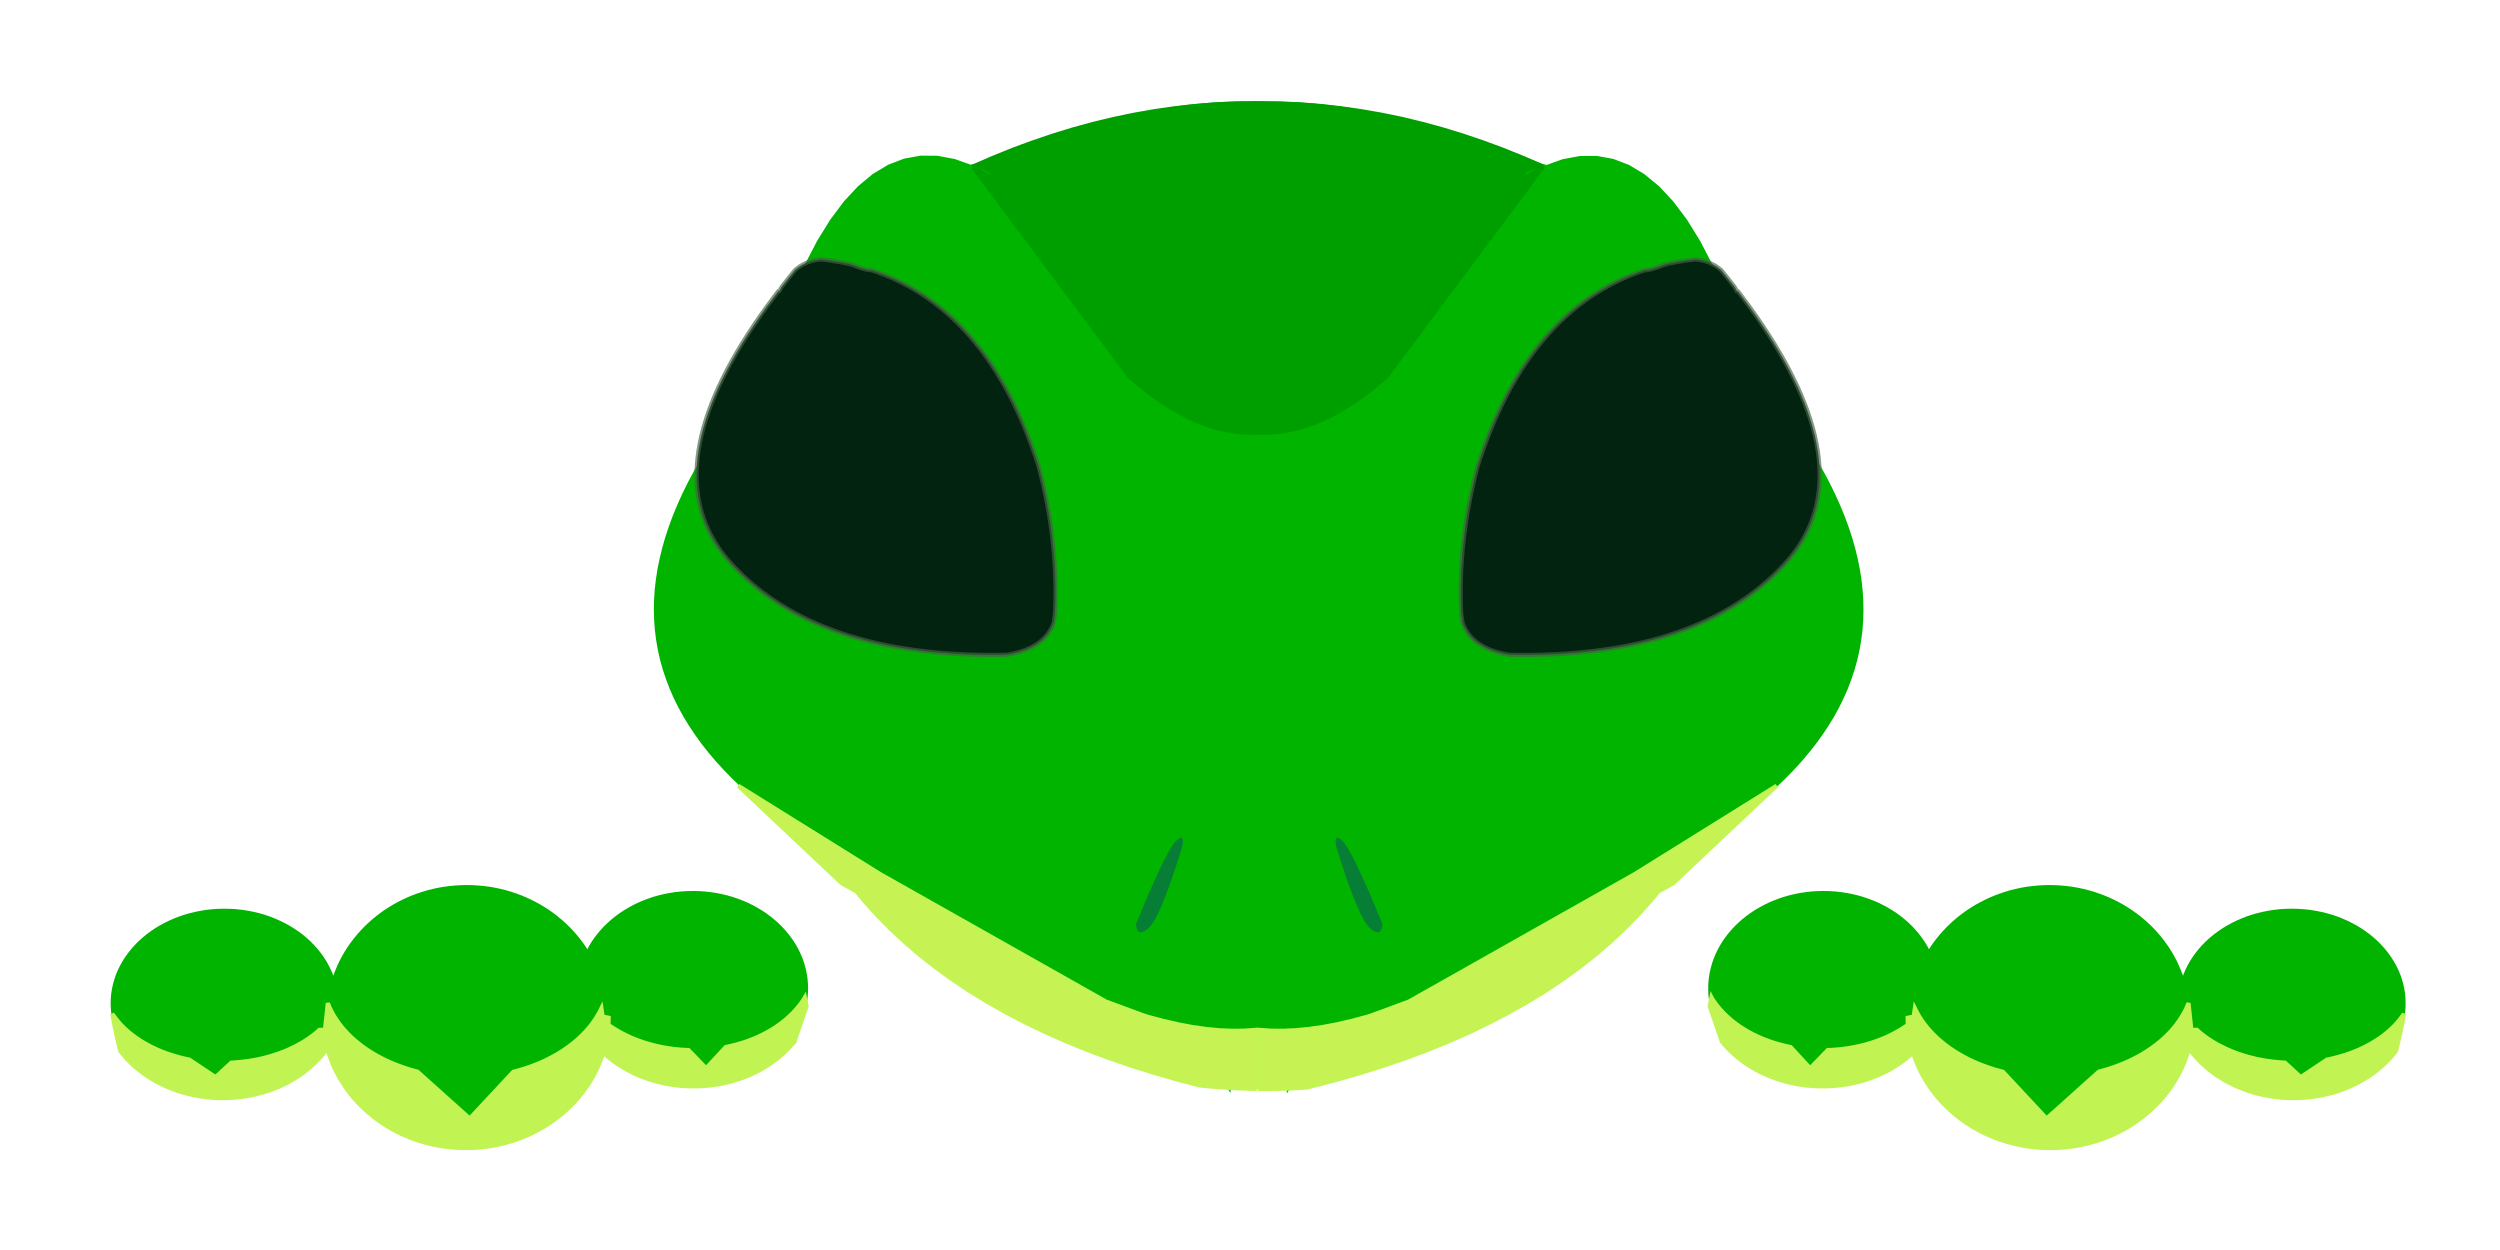 <svg xmlns="http://www.w3.org/2000/svg" xmlns:xlink="http://www.w3.org/1999/xlink" viewBox="0 0 600 200" width="100" height="50"><defs><path d="M302 209.37v1.3h-6.39l.07-2.62-.61-.13-.09-.04-.04 1.64.67 1.15-.7-.21-.01.21-.15-.25-4.21-1.27-4.81-1.48-4.55-1.43-4.31-1.4-4.08-1.38-3.86-1.34-3.65-1.32-3.45-1.3-3.28-1.29-3.1-1.27-2.94-1.27-2.79-1.27-2.66-1.27-2.53-1.28-2.42-1.29-2.33-1.3-2.23-1.32-2.16-1.35-2.1-1.37-2.04-1.4-2-1.44-1.98-1.48-1.96-1.53-1.95-1.57-1.97-1.63-1.98-1.68-2.01-1.74-2.06-1.81-2.12-1.88-2.18-1.95-2.26-2.03-2.36-2.11-2.46-2.2-2.57-2.28-2.7-2.39-2.84-2.48-3-2.58-3.15-2.7-3.33-2.8-3.52-2.92-2.36-2-2.24-2.01-2.12-2.04-2.01-2.06-1.9-2.07-1.78-2.1-1.67-2.12-1.55-2.14-1.44-2.16-1.33-2.18-1.21-2.2-1.1-2.22-.98-2.24-.86-2.26-.76-2.28-.64-2.3-.52-2.33-.41-2.34-.3-2.36-.18-2.38-.06-2.41.04-2.42.16-2.45.28-2.46.39-2.49.51-2.5.62-2.53.73-2.55.85-2.56.96-2.59 1.08-2.61 1.19-2.63 1.3-2.64 1.42-2.67 1.54-2.69 1.64-2.71 1.77-2.73 1.87-2.75 2-2.77 2.1-2.79 9.93-19.15 3.05 5.17.19-.33-2.96-5.07-.28.23.17-.43-.17-.28.4-.33 2.39-6.24 2.9-6.54 3.02-5.81 3.14-5.08 3.26-4.36 3.37-3.62 3.49-2.89 3.61-2.16 3.73-1.43 3.84-.7 3.97.03 4.07.76 3.93 1.39 1.19-.26 4.8-1.88 5.59-2.07 5.46-1.88 5.35-1.71 5.22-1.53 5.1-1.36 4.97-1.17 4.86-1 4.72-.82 4.61-.65 4.48-.46 4.36-.29 4.24-.11 4.08.06.12-.06.61.11 3.59-.06 4.23.11 4.36.29 4.49.47 4.6.64 4.73.82 4.86 1 4.97 1.18 5.1 1.35 5.22 1.53 5.35 1.71 5.46 1.89 5.59 2.06 4.8 1.88 1.19.27 3.92-1.4 4.08-.76 3.96-.02 3.85.7 3.73 1.43 3.6 2.16 3.5 2.89 3.37 3.62 3.26 4.35 3.14 5.09 3.02 5.81 2.9 6.54 2.39 6.24.4.32-.17.29.17.42-.28-.23-2.84 4.86.18.36 2.94-4.99 9.93 19.15 2.1 2.79 1.99 2.77 1.88 2.75 1.76 2.73 1.65 2.71 1.54 2.69 1.42 2.67 1.3 2.65 1.19 2.63 1.08 2.61.96 2.58.85 2.57.73 2.55.62 2.52.51 2.51.39 2.48.27 2.47.17 2.44.04 2.43-.06 2.4-.18 2.39-.3 2.36-.41 2.34-.52 2.32-.64 2.31-.76 2.28-.86 2.26-.99 2.24-1.09 2.22-1.21 2.2-1.33 2.18-1.44 2.16-1.55 2.14-1.67 2.11-1.78 2.1-1.9 2.08-2.01 2.06-2.12 2.03-2.24 2.02-2.36 2-3.52 2.92-3.33 2.8-3.16 2.69-2.99 2.59-2.84 2.48-2.7 2.38-2.57 2.29-2.46 2.2-2.36 2.11-2.26 2.03-2.18 1.95-2.12 1.88-2.06 1.81-2.01 1.74-1.99 1.68-1.96 1.63-1.95 1.57-1.96 1.52-1.98 1.48-2 1.44-2.05 1.41-2.09 1.37-2.16 1.34-2.23 1.33-2.33 1.3-2.42 1.29-2.53 1.27-2.66 1.27-2.79 1.27-2.94 1.27-3.1 1.28-3.28 1.29-3.45 1.3-3.65 1.32-3.86 1.34-4.08 1.37-4.31 1.4-4.55 1.44-4.81 1.48-4.21 1.26-.15.26-.01-.21-.7.21h-6.39v-1.33l-.16-.03zm-.72-234.09l.65-.35-.65.14v.21z" id="a"/><path d="M283.9 151.9l-.1.86v.22l-.46 1.49-1.07 3.35-1.02 3.01-.96 2.67-.9 2.35-.84 2.02-.79 1.68-.72 1.36-.67 1.02-.61.7-.55.46-.5.34-.45.22-.39.1-.34-.03-.28-.15-.23-.27-.18-.39-.12-.52-.07-.64 1.53-3.7 1.41-3.33 1.3-2.96 1.19-2.6 1.07-2.23.97-1.86.85-1.5.74-1.13.53-.64.4-.35.52-.32.05-.02.39-.04.23.27.07.56zm37.37-.77l.53.32.39.35.53.64.74 1.13.85 1.5.97 1.86 1.07 2.23 1.19 2.6 1.3 2.96 1.42 3.33 1.52 3.7-.07.64-.12.52-.17.39-.23.27-.29.15-.34.03-.39-.1-.44-.22-.5-.34-.56-.46-.61-.7-.67-1.02-.72-1.36-.79-1.68-.84-2.02-.9-2.35-.96-2.67-1.02-3.01-1.07-3.35-.46-1.49v-.22l-.1-.86.07-.56.23-.27.39.04.05.02z" id="b"/><path d="M199.37 12.55l1.99.33 1.95.38 1.18.28.16.06.75.29.75.28.72.24.71.2.69.15.67.1.35.04 1.48.51 1.78.69 1.75.74 1.71.81 1.68.87 1.64.93 1.61.99 1.58 1.04 1.54 1.11 1.51 1.17 1.47 1.23 1.44 1.29 1.41 1.35 1.37 1.41 1.34 1.47 1.3 1.54 1.27 1.59 1.24 1.65 1.2 1.71 1.17 1.77 1.13 1.84 1.1 1.89 1.07 1.95 1.03 2.01.99 2.08.97 2.13.93 2.2.89 2.25.86 2.32.83 2.37.67 2.07.15.54.35 1.38.33 1.37.32 1.37.3 1.37.28 1.37.27 1.36.25 1.36.24 1.36.22 1.36.2 1.36.19 1.35.17 1.35.15 1.35.14 1.34.12 1.35.1 1.34.09 1.34.08 1.34.05 1.33.04 1.33.03 1.33v2.66l-.03 1.32-.04 1.32-.05 1.07-.3 2.21-.06.16-.18.46-.2.45-.23.44-.24.42-.26.4-.28.4-.31.38-.32.36-.34.36-.36.33-.38.33-.39.31-.42.3-.44.28-.46.27-.47.26-.5.24-.51.23-.54.22-.55.2-.58.19-.59.17-.61.16-.64.15-.65.13-.67.12-.06.01-2.18.04h-2.47l-2.42-.04-2.39-.07-2.35-.11-2.31-.14-2.27-.19-2.24-.21-2.2-.26-2.16-.29-2.13-.33-2.08-.36-2.05-.41-2.01-.43-1.98-.48-1.93-.51-1.9-.55-1.86-.58-1.83-.63-1.78-.65-1.75-.7-1.71-.73-1.68-.77-1.63-.8-1.6-.84-1.56-.88-1.53-.92-1.48-.95-1.45-.98-1.41-1.03-1.37-1.06-1.34-1.1-1.3-1.13-1.26-1.17-1.22-1.21-1.18-1.24-1.13-1.28-1.05-1.3-.96-1.34-.89-1.36-.8-1.39-.73-1.42-.64-1.45-.57-1.48-.48-1.51-.4-1.53-.33-1.57-.24-1.59-.16-1.62-.09-1.65v-1.68l.08-1.71.16-1.74.24-1.76.32-1.8.39-1.82.48-1.85.56-1.88.64-1.91.72-1.94.8-1.96.88-2 .97-2.02 1.04-2.06 1.12-2.08 1.2-2.11 1.28-2.14 1.36-2.16 1.45-2.2 1.52-2.23 1.6-2.25 1.69-2.28 1.12-1.48.26-.03.33-.64.21-.36 1.68-2.14 1.57-1.94.09-.07.46-.36.47-.34.48-.3.5-.27.5-.25.52-.22.54-.19.54-.16.56-.13.57-.11.59-.07.43-.04.25.03 2.02.26zm208.44-.18l.57.11.56.13.54.16.54.19.52.22.5.25.5.27.48.3.47.34.46.36.09.07 1.57 1.94 1.69 2.14.2.36.33.64.26.03 1.12 1.48 1.69 2.28 1.6 2.25 1.52 2.23 1.45 2.2 1.36 2.16 1.28 2.14 1.2 2.11 1.12 2.08 1.04 2.06.97 2.02.88 2 .8 1.96.72 1.94.64 1.91.56 1.88.48 1.85.39 1.82.32 1.8.24 1.76.16 1.74.08 1.71v1.68l-.09 1.65-.16 1.62-.24 1.59-.33 1.57-.4 1.53-.48 1.51-.57 1.48-.64 1.45-.73 1.42-.8 1.39-.89 1.36-.96 1.34-1.05 1.3-1.13 1.28-1.18 1.24-1.22 1.21-1.26 1.17-1.3 1.13-1.34 1.1-1.37 1.06-1.41 1.03-1.45.98-1.48.95-1.53.92-1.56.88-1.6.84-1.63.8-1.68.77-1.71.73-1.75.7-1.78.65-1.83.63-1.86.58-1.9.55-1.93.51-1.98.48-2.01.43-2.05.41-2.08.36-2.13.33-2.16.29-2.2.26-2.24.21-2.27.19-2.31.14-2.35.11-2.39.07-2.42.04h-2.47l-2.18-.04-.06-.01-.67-.12-.65-.13-.64-.15-.61-.16-.59-.17-.58-.19-.55-.2-.54-.22-.51-.23-.5-.24-.47-.26-.46-.27-.44-.28-.42-.3-.39-.31-.38-.33-.36-.33-.34-.36-.32-.36-.31-.38-.28-.4-.26-.4-.24-.42-.23-.44-.2-.45-.18-.46-.06-.16-.3-2.21-.05-1.07-.04-1.32-.03-1.32v-2.66l.03-1.33.04-1.33.05-1.33.08-1.34.09-1.34.1-1.34.12-1.35.14-1.34.15-1.35.17-1.35.19-1.35.2-1.36.22-1.36.24-1.36.25-1.36.27-1.36.28-1.37.3-1.37.32-1.37.33-1.37.35-1.38.15-.54.67-2.07.83-2.37.86-2.32.89-2.25.93-2.2.97-2.13.99-2.08 1.03-2.01 1.07-1.95 1.1-1.89 1.13-1.84 1.17-1.77 1.2-1.71 1.24-1.65 1.27-1.59 1.3-1.54 1.34-1.47 1.37-1.41 1.41-1.35 1.44-1.29 1.47-1.23 1.51-1.17 1.54-1.11 1.58-1.04 1.61-.99 1.64-.93 1.68-.87 1.71-.81 1.75-.74 1.78-.69 1.48-.51.35-.04.67-.1.69-.15.71-.2.72-.24.75-.28.75-.29.16-.06 1.18-.28 1.95-.38 1.99-.33 2.02-.26.25-.03.43.04.59.07z" id="c"/><path d="M396.02 166.35l-3.05 3.37-3.23 3.27-3.39 3.16-3.58 3.06-3.74 2.95-3.92 2.84-4.09 2.74-4.27 2.62-4.44 2.52-4.61 2.42-4.78 2.31-4.96 2.2-5.13 2.09-5.3 1.99-5.48 1.88-5.64 1.77-5.83 1.67-5.99 1.56-.9.21-.61.05-1.51.1-1.52.08-1.53.06-1.54.04-1.56.03-1.57.01-1.31-.01.2-.98-.66.37v-13.57l2.85.2 2.96.03 3.07-.13 3.18-.31 3.29-.47 3.4-.64 3.52-.81 3.62-.97 1.14-.35 9.04-3.34 54.24-30.62 33.98-21.16-24.83 23.4-3.55 1.97-1.97 2.39zm-121.57 27.36l1.14.35 3.63.97 3.51.81 3.4.64 3.3.47 3.18.31 3.07.13 2.96-.03 2.85-.2v13.57l-.67-.37.2.96-.35-.01-1.62-.04-1.62-.06-1.64-.08-1.65-.1-1.66-.12-1.68-.13-1.69-.15-1.08-.11-5.05-1.31-5.82-1.67-5.65-1.77-5.48-1.88-5.3-1.99-5.13-2.09-4.95-2.2-4.79-2.31-4.61-2.42-4.44-2.52-4.26-2.62-4.09-2.74-3.92-2.84-3.75-2.95-3.57-3.06-3.4-3.16-3.23-3.27-3.05-3.37-1.97-2.39-3.55-1.97-24.82-23.4 33.98 21.16 54.24 30.62 9.03 3.34zm-17.88-6.72l.48.29 1.18.43-1.66-.72zm90.43 0l-1.66.72 1.17-.44.49-.28z" id="d"/><path d="M114.79 162.52l1.35.13 1.35.17 1.32.23 1.31.28 1.28.32 1.27.37 1.24.42 1.22.45 1.2.5 1.17.55 1.15.58 1.11.62 1.09.66 1.07.7 1.03.74.99.77.97.81.93.84.9.87.86.91.82.93.79.97.75.99.7 1.02.3.47.39-.74.61-1.01.67-.98.72-.94.77-.92.82-.89.87-.84.92-.82.96-.77 1-.74 1.05-.69 1.08-.65 1.12-.61 1.16-.57 1.19-.51 1.23-.47 1.25-.42 1.29-.37 1.31-.31 1.34-.26 1.36-.21 1.38-.15 1.41-.09 1.42-.03 1.42.03 1.41.09 1.38.15 1.36.21 1.34.26 1.31.31 1.29.37 1.25.42 1.23.47 1.19.51 1.16.57 1.12.61 1.09.65 1.04.69 1 .74.96.77.92.82.87.84.82.89.77.92.72.94.67.98.61 1.01.55 1.04.5 1.06.44 1.09.37 1.11.31 1.13.24 1.15.18 1.17.1 1.19.04 1.2-.04 1.2-.1 1.19-.18 1.17-.24 1.15-.31 1.13-.37 1.11-.44 1.09-.5 1.06-.55 1.03-.61 1.01-.67.98-.72.95-.77.92-.82.88-.87.85-.92.81-.96.78-1 .73-1.04.7-1.09.65-1.12.61-1.16.56-1.19.52-1.23.47-1.25.42-1.29.37-1.31.31-1.34.26-1.36.21-1.38.15-1.41.09-1.42.03-1.42-.03-1.41-.09-1.38-.15-1.36-.21-1.34-.26-1.31-.31-1.29-.37-1.25-.42-1.23-.47-1.19-.52-1.16-.56-1.12-.61-1.08-.65-1.05-.7-1-.73-.96-.78-.92-.81-.87-.85-.28-.29-.27.96-.4 1.18-.44 1.17-.49 1.14-.53 1.12-.58 1.1-.62 1.07-.67 1.05-.7 1.02-.75 1-.79.96-.82.94-.86.9-.9.87-.93.84-.97.81-.99.77-1.03.74-1.07.7-1.09.66-1.11.62-1.15.59-1.17.54-1.2.5-1.22.46-1.24.41-1.27.37-1.28.32-1.31.28-1.32.23-1.35.18-1.35.13-1.38.08-1.38.02-1.39-.02-1.38-.08-1.35-.13-1.35-.18-1.32-.23-1.31-.28-1.28-.32-1.27-.37-1.24-.41-1.22-.46-1.2-.5-1.17-.54-1.15-.59-1.11-.62-1.09-.66-1.07-.7-1.03-.74-.99-.77-.97-.81-.93-.84-.9-.87-.86-.9-.82-.94-.79-.96-.75-1-.7-1.02-.67-1.05-.62-1.07-.58-1.1-.53-1.12-.49-1.14-.44-1.17-.4-1.18-.34-1.21-.3-1.22-.1-.52-.03.06-.58 1.03-.64 1-.7.97-.75.94-.81.91-.86.87-.9.83-.96.8-1 .75-1.05.72-1.09.67-1.13.62-1.17.58-1.2.53-1.24.49-1.27.43-1.31.38-1.33.32-1.36.27-1.38.22-1.41.15-1.43.09-1.45.04-1.45-.04-1.43-.09-1.41-.15-1.38-.22-1.36-.27-1.33-.32-1.31-.38-1.27-.43-1.24-.49-1.2-.53-1.17-.58-1.13-.62-1.09-.67-1.05-.72-1-.75-.96-.8-.91-.83-.85-.87-.81-.91-.75-.94-.7-.97-.64-1-.58-1.03-.52-1.06-.46-1.08-.39-1.11-.32-1.13-.26-1.15-.19-1.17-.11-1.19-.04-1.2.04-1.2.11-1.19.19-1.17.26-1.15.32-1.13.39-1.11.46-1.08.52-1.06.58-1.03.64-1 .7-.97.75-.94.81-.91.85-.87.91-.83.96-.8 1-.75 1.05-.72 1.09-.67 1.13-.62 1.17-.58 1.2-.53 1.24-.49 1.27-.43 1.31-.38 1.33-.32 1.36-.27 1.38-.22 1.41-.15 1.43-.09 1.45-.03 1.45.03 1.43.09 1.41.15 1.38.22 1.36.27 1.33.32 1.31.38 1.27.43 1.24.49 1.2.53 1.17.58 1.13.62 1.09.67 1.05.72 1 .75.96.8.9.83.86.87.81.91.75.94.7.97.64 1 .58 1.03.52 1.06.46 1.08.12.36.07-.19.44-1.16.49-1.15.53-1.12.58-1.1.62-1.07.67-1.05.7-1.02.75-.99.79-.97.82-.93.86-.91.9-.87.93-.84.97-.81.99-.77 1.03-.74 1.07-.7 1.09-.66 1.11-.62 1.15-.58 1.17-.55 1.2-.5 1.22-.45 1.24-.42 1.27-.37 1.28-.32 1.31-.28 1.32-.23 1.35-.17 1.35-.13 1.38-.08 1.39-.03 1.38.03 1.38.08zm379.85 0l1.36.13 1.34.17 1.33.23 1.3.28 1.29.32 1.27.37 1.24.42 1.22.45 1.2.5 1.17.55 1.14.58 1.12.62 1.09.66 1.06.7 1.03.74 1 .77.97.81.93.84.9.87.86.91.82.93.79.97.74.99.71 1.02.67 1.05.62 1.07.58 1.1.53 1.12.49 1.15.44 1.16.07.19.12-.36.46-1.08.52-1.06.58-1.03.64-1 .7-.97.75-.94.81-.91.85-.87.91-.83.96-.8 1-.75 1.05-.72 1.09-.67 1.13-.62 1.17-.58 1.2-.53 1.24-.49 1.27-.43 1.31-.38 1.33-.32 1.36-.27 1.38-.22 1.41-.15 1.43-.09 1.45-.03 1.45.03 1.43.09 1.41.15 1.38.22 1.36.27 1.33.32 1.31.38 1.27.43 1.24.49 1.2.53 1.17.58 1.13.62 1.09.67 1.05.72 1 .75.96.8.9.83.86.87.81.91.75.94.7.97.64 1 .58 1.03.52 1.06.46 1.08.39 1.11.32 1.13.26 1.15.18 1.17.12 1.19.03 1.2-.03 1.2-.12 1.19-.18 1.17-.26 1.15-.32 1.13-.39 1.11-.46 1.08-.52 1.06-.58 1.03-.64 1-.7.97-.75.94-.81.91-.86.87-.9.83-.96.8-1 .75-1.05.72-1.09.67-1.13.62-1.17.58-1.2.53-1.24.49-1.27.43-1.31.38-1.33.32-1.36.27-1.38.22-1.41.15-1.43.09-1.45.04-1.45-.04-1.43-.09-1.41-.15-1.38-.22-1.36-.27-1.33-.32-1.31-.38-1.27-.43-1.24-.49-1.2-.53-1.17-.58-1.13-.62-1.09-.67-1.05-.72-1-.75-.96-.8-.91-.83-.85-.87-.81-.91-.75-.94-.7-.97-.64-1-.58-1.03-.03-.06-.1.52-.3 1.22-.34 1.21-.4 1.18-.44 1.17-.49 1.14-.53 1.12-.58 1.1-.62 1.07-.67 1.05-.71 1.02-.74 1-.79.96-.82.94-.86.9-.9.87-.93.84-.97.81-1 .77-1.03.74-1.06.7-1.09.66-1.12.62-1.14.59-1.17.54-1.2.5-1.22.46-1.24.41-1.27.37-1.29.32-1.3.28-1.33.23-1.34.18-1.36.13-1.37.08-1.39.02-1.38-.02-1.38-.08-1.36-.13-1.34-.18-1.32-.23-1.31-.28-1.28-.32-1.27-.37-1.24-.41-1.22-.46-1.2-.5-1.17-.54-1.15-.59-1.12-.62-1.09-.66-1.06-.7-1.03-.74-1-.77-.96-.81-.93-.84-.9-.87-.86-.9-.83-.94-.78-.96-.75-1-.7-1.02-.67-1.05-.62-1.07-.58-1.1-.54-1.12-.48-1.14-.45-1.17-.39-1.18-.27-.96-.28.29-.87.85-.92.81-.96.78-1 .73-1.05.7-1.08.65-1.12.61-1.16.56-1.19.52-1.23.47-1.26.42-1.28.37-1.31.31-1.34.26-1.36.21-1.39.15-1.4.09-1.42.03-1.42-.03-1.41-.09-1.38-.15-1.36-.21-1.34-.26-1.31-.31-1.29-.37-1.25-.42-1.23-.47-1.19-.52-1.16-.56-1.12-.61-1.09-.65-1.04-.7-1.01-.73-.96-.78-.91-.81-.87-.85-.82-.88-.78-.92-.71-.95-.67-.98-.61-1.01-.56-1.03-.49-1.06-.44-1.09-.37-1.11-.31-1.13-.24-1.15-.18-1.17-.11-1.19-.03-1.2.03-1.2.11-1.19.18-1.17.24-1.15.31-1.13.37-1.11.44-1.09.49-1.06.56-1.04.61-1.01.67-.98.71-.94.78-.92.82-.89.87-.84.91-.82.96-.77 1.01-.74 1.04-.69 1.09-.65 1.12-.61 1.16-.57 1.19-.51 1.23-.47 1.25-.42 1.29-.37 1.31-.31 1.34-.26 1.36-.21 1.38-.15 1.41-.09 1.42-.03 1.42.03 1.4.09 1.39.15 1.36.21 1.34.26 1.31.31 1.28.37 1.26.42 1.23.47 1.19.51 1.16.57 1.12.61 1.08.65 1.05.69 1 .74.96.77.92.82.87.84.82.89.77.92.72.94.67.98.61 1.01.39.74.3-.47.7-1.02.75-.99.78-.97.83-.93.86-.91.9-.87.93-.84.96-.81 1-.77 1.03-.74 1.06-.7 1.09-.66 1.12-.62 1.15-.58 1.17-.55 1.2-.5 1.22-.45 1.24-.42 1.27-.37 1.28-.32 1.31-.28 1.32-.23 1.34-.17 1.36-.13 1.38-.08 1.38-.03 1.39.03 1.37.08z" id="e"/><path d="M364.06-5.96l1.68-1.2 4.6-2.84-37.59 50.35-1.52 1.32-1.52 1.24-1.5 1.18-1.5 1.12-1.5 1.04-1.48.98-1.48.91-1.47.84-1.47.77-1.46.71-1.45.64-1.44.57-1.43.51-1.43.44-1.43.37-1.41.3-1.41.24-1.4.17-1.39.1-1.39.03-1.38-.03-.39-.03-.4.03-1.38.03-1.38-.03-1.4-.1-1.4-.17-1.4-.24-1.42-.3-1.42-.37-1.43-.44-1.44-.51-1.44-.57-1.45-.64-1.46-.71-1.46-.77-1.47-.84-1.48-.91-1.49-.98-1.49-1.04-1.5-1.12-1.51-1.18-1.51-1.24-1.52-1.32L233.46-10l4.59 2.84 1.69 1.2-2.11-3.11-2.04-.93h-2.13l4.81-2.1 4.82-1.95 4.83-1.78 4.83-1.64 4.84-1.48 4.84-1.32 4.85-1.17 4.85-1.01 4.86-.85 4.86-.7 4.87-.55 4.88-.39 4.88-.23 4.89-.08.53.01.53-.01 4.89.08 4.88.23 4.87.39 4.87.55 4.86.7 4.86.85 4.86 1.01 4.84 1.17 4.85 1.32 4.83 1.48 4.84 1.64 4.82 1.78 4.82 1.95 4.82 2.1h-2.13l-2.05.93-2.1 3.11z" id="f"/><path d="M190.67 199.95l-.6.72-.81.9-.87.86-.91.83-.95.8-1 .75-1.04.72-1.08.68-1.12.63-1.16.6-1.19.55-1.22.5-1.26.45-1.28.41-1.32.36-1.34.31-1.36.25-1.39.2-1.41.14-1.43.09-1.45.03-1.45-.03-1.43-.09-1.41-.14-1.39-.2-1.36-.25-1.34-.31-1.32-.36-1.28-.41-1.26-.45-1.22-.5-1.19-.55-1.16-.6-1.12-.63-1.08-.68-1.04-.72-1-.75-.96-.8-.7-.64-.04.14-.4 1.18-.45 1.17-.5 1.14-.54 1.12-.59 1.1-.63 1.07-.68 1.05-.72 1.02-.76 1-.79.96-.84.94-.88.9-.91.87-.95.84-.98.81-1.02.77-1.04.74-1.08.7-1.11.66-1.14.62-1.16.59-1.19.54-1.22.5-1.24.46-1.27.41-1.29.37-1.3.32-1.33.28-1.35.23-1.36.18-1.38.13-1.4.08-1.41.02-1.41-.02-1.4-.08-1.38-.13-1.37-.18-1.34-.23-1.33-.28-1.31-.32-1.29-.37-1.26-.41-1.24-.46-1.22-.5-1.19-.54-1.17-.59-1.13-.62-1.11-.66-1.08-.7-1.05-.74-1.01-.77-.99-.81-.94-.84-.92-.87-.87-.9-.84-.94-.8-.96-.76-1-.72-1.02-.67-1.05-.64-1.07-.59-1.1-.54-1.12-.5-1.14-.45-1.17-.4-1.18-.34-1.17-.01.01-.71.96-.77.93-.81.9-.87.86-.91.83-.95.79-1 .76-1.04.72-1.08.67-1.12.64-1.16.59-1.19.55-1.22.5-1.26.46-1.28.41-1.32.35-1.34.31-1.36.25-1.39.2-1.41.15-1.43.09-1.45.03-1.45-.03-1.43-.09-1.41-.15-1.39-.2-1.36-.25-1.34-.31-1.32-.35-1.28-.41-1.26-.46-1.22-.5-1.19-.55-1.16-.59-1.12-.64-1.08-.67-1.04-.72-1-.76-.96-.79-.91-.83-.86-.86-.82-.9-.76-.93-.26-.35-.05-.17-.42-1.73-.4-1.73-.37-1.73-.34-1.73-.31-1.72-.02-.11.07.12.66.92.72.9.79.87.85.84.91.81.97.77 1.03.74 1.07.7 1.13.66 1.18.62 1.23.59 1.27.54 1.31.49 1.35.45 1.39.4 1.42.36 1.12.23 6.31 4.21 3.78-3.48 1.13-.07 1.55-.14 1.52-.2 1.49-.25 1.45-.3 1.43-.36 1.39-.4 1.35-.45 1.31-.49 1.27-.54 1.23-.59 1.17-.62 1.13-.66 1.08-.7 1.03-.74.96-.77.66-.59h1.32l.69-6.43.05.17.43 1.01.5.99.54.97.61.95.66.93.72.91.77.88.82.85.87.83.92.8.97.77 1.01.75 1.05.71 1.1.68 1.14.65 1.18.61 1.21.58 1.25.54 1.29.5 1.32.47 1.35.43 1.38.38.36.09 12.56 11.26 10.47-11.22.51-.13 1.38-.38 1.35-.43 1.32-.47 1.29-.5 1.25-.54 1.21-.58 1.18-.61 1.14-.65 1.1-.68 1.05-.71 1.01-.75.97-.77.92-.8.87-.83.82-.85.77-.88.72-.91.66-.93.61-.95.55-.97.46-.93.3 2 1.43.29-.02 1.01-.04.67.45.33 1.07.69 1.11.66 1.16.62 1.2.58 1.24.53 1.29.49 1.31.45 1.36.39 1.38.35 1.42.3 1.45.25 1.47.2 1.5.14 1.52.09h.3l4.22 4.37 4.71-5.09 1.2-.26 1.39-.35 1.35-.39 1.32-.45 1.28-.49 1.25-.53 1.2-.58 1.16-.62 1.11-.66 1.07-.69 1.01-.74.97-.76.91-.81.86-.83.8-.87.74-.89.69-.92.61-.95.07-.12.42 2.11-2.91 8.46zm220.76-9.5l.68.92.75.89.8.87.86.83.91.81.96.76 1.02.74 1.07.69 1.11.66 1.16.62 1.2.58 1.24.53 1.29.49 1.31.45 1.36.39 1.38.35 1.21.26 4.7 5.09 4.23-4.37h.3l1.52-.09 1.5-.14 1.47-.2 1.45-.25 1.42-.3 1.38-.35 1.35-.39 1.32-.45 1.28-.49 1.25-.53 1.2-.58 1.16-.62 1.11-.66 1.07-.69.45-.33-.04-.67-.02-1.01 1.43-.29.3-2 .46.93.55.97.61.95.66.93.72.91.77.88.82.85.87.83.92.8.96.77 1.02.75 1.05.71 1.1.68 1.14.65 1.17.61 1.22.58 1.25.54 1.29.5 1.32.47 1.35.43 1.38.38.51.13 10.47 11.22 12.56-11.26.36-.09 1.38-.38 1.35-.43 1.32-.47 1.28-.5 1.26-.54 1.21-.58 1.18-.61 1.14-.65 1.09-.68 1.06-.71 1.01-.75.97-.77.92-.8.87-.83.82-.85.77-.88.71-.91.67-.93.6-.95.55-.97.49-.99.43-1.01.06-.17.69 6.43h1.32l.65.59.97.77 1.03.74 1.07.7 1.13.66 1.18.62 1.23.59 1.27.54 1.31.49 1.35.45 1.39.4 1.42.36 1.46.3 1.49.25 1.52.2 1.55.14 1.13.07 3.77 3.48 6.32-4.21 1.11-.23 1.43-.36 1.39-.4 1.35-.45 1.31-.49 1.27-.54 1.23-.59 1.17-.62 1.13-.66 1.08-.7 1.03-.74.96-.77.92-.81.85-.84.78-.87.73-.9.66-.92.07-.12-.02.11-.31 1.72-.34 1.73-.37 1.73-.4 1.73-.42 1.73-.05.17-.26.35-.77.93-.81.9-.87.86-.91.83-.95.79-1 .76-1.04.72-1.08.67-1.12.64-1.16.59-1.19.55-1.22.5-1.26.46-1.28.41-1.32.35-1.34.31-1.36.25-1.39.2-1.41.15-1.43.09-1.45.03-1.45-.03-1.43-.09-1.41-.15-1.39-.2-1.36-.25-1.34-.31-1.32-.35-1.28-.41-1.26-.46-1.22-.5-1.19-.55-1.16-.59-1.12-.64-1.08-.67-1.04-.72-1-.76-.96-.79-.91-.83-.86-.86-.82-.9-.76-.93-.72-.96v-.01l-.35 1.17-.4 1.18-.45 1.17-.49 1.14-.55 1.12-.59 1.1-.63 1.07-.67 1.05-.72 1.02-.76 1-.8.96-.84.94-.88.9-.91.87-.95.84-.98.81-1.01.77-1.05.74-1.08.7-1.11.66-1.14.62-1.16.59-1.19.54-1.22.5-1.24.46-1.27.41-1.28.37-1.31.32-1.33.28-1.35.23-1.36.18-1.38.13-1.4.08-1.41.02-1.41-.02-1.4-.08-1.38-.13-1.36-.18-1.35-.23-1.33-.28-1.31-.32-1.28-.37-1.27-.41-1.24-.46-1.22-.5-1.19-.54-1.16-.59-1.14-.62-1.11-.66-1.08-.7-1.05-.74-1.01-.77-.98-.81-.95-.84-.91-.87-.88-.9-.84-.94-.8-.96-.76-1-.71-1.02-.68-1.05-.63-1.07-.59-1.1-.55-1.12-.49-1.14-.45-1.17-.4-1.18-.04-.14-.71.64-.95.8-1 .75-1.04.72-1.08.68-1.12.63-1.16.6-1.19.55-1.22.5-1.26.45-1.28.41-1.32.36-1.34.31-1.36.25-1.39.2-1.41.14-1.43.09-1.45.03-1.45-.03-1.43-.09-1.41-.14-1.39-.2-1.36-.25-1.34-.31-1.32-.36-1.28-.41-1.26-.45-1.22-.5-1.19-.55-1.16-.6-1.12-.63-1.08-.68-1.04-.72-1-.75-.96-.8-.91-.83-.86-.86-.82-.9-.59-.72-2.91-8.46.42-2.11.06.12.62.95z" id="g"/></defs><use xlink:href="#a" fill="#00b400"/><use xlink:href="#a" fill-opacity="0" stroke="#00b400"/><use xlink:href="#b" fill="#077e36"/><use xlink:href="#c" fill="#02230f"/><use xlink:href="#c" fill-opacity="0" stroke="#466346" stroke-opacity=".66"/><use xlink:href="#d" fill="#c6f353"/><use xlink:href="#d" fill-opacity="0" stroke="#c4f453"/><g><use xlink:href="#e" fill="#00b400"/></g><g><use xlink:href="#f" fill="#009f00"/><use xlink:href="#f" fill-opacity="0" stroke="#009f00"/></g><g><use xlink:href="#g" fill="#c1f352"/><use xlink:href="#g" fill-opacity="0" stroke="#c1f352"/></g></svg>